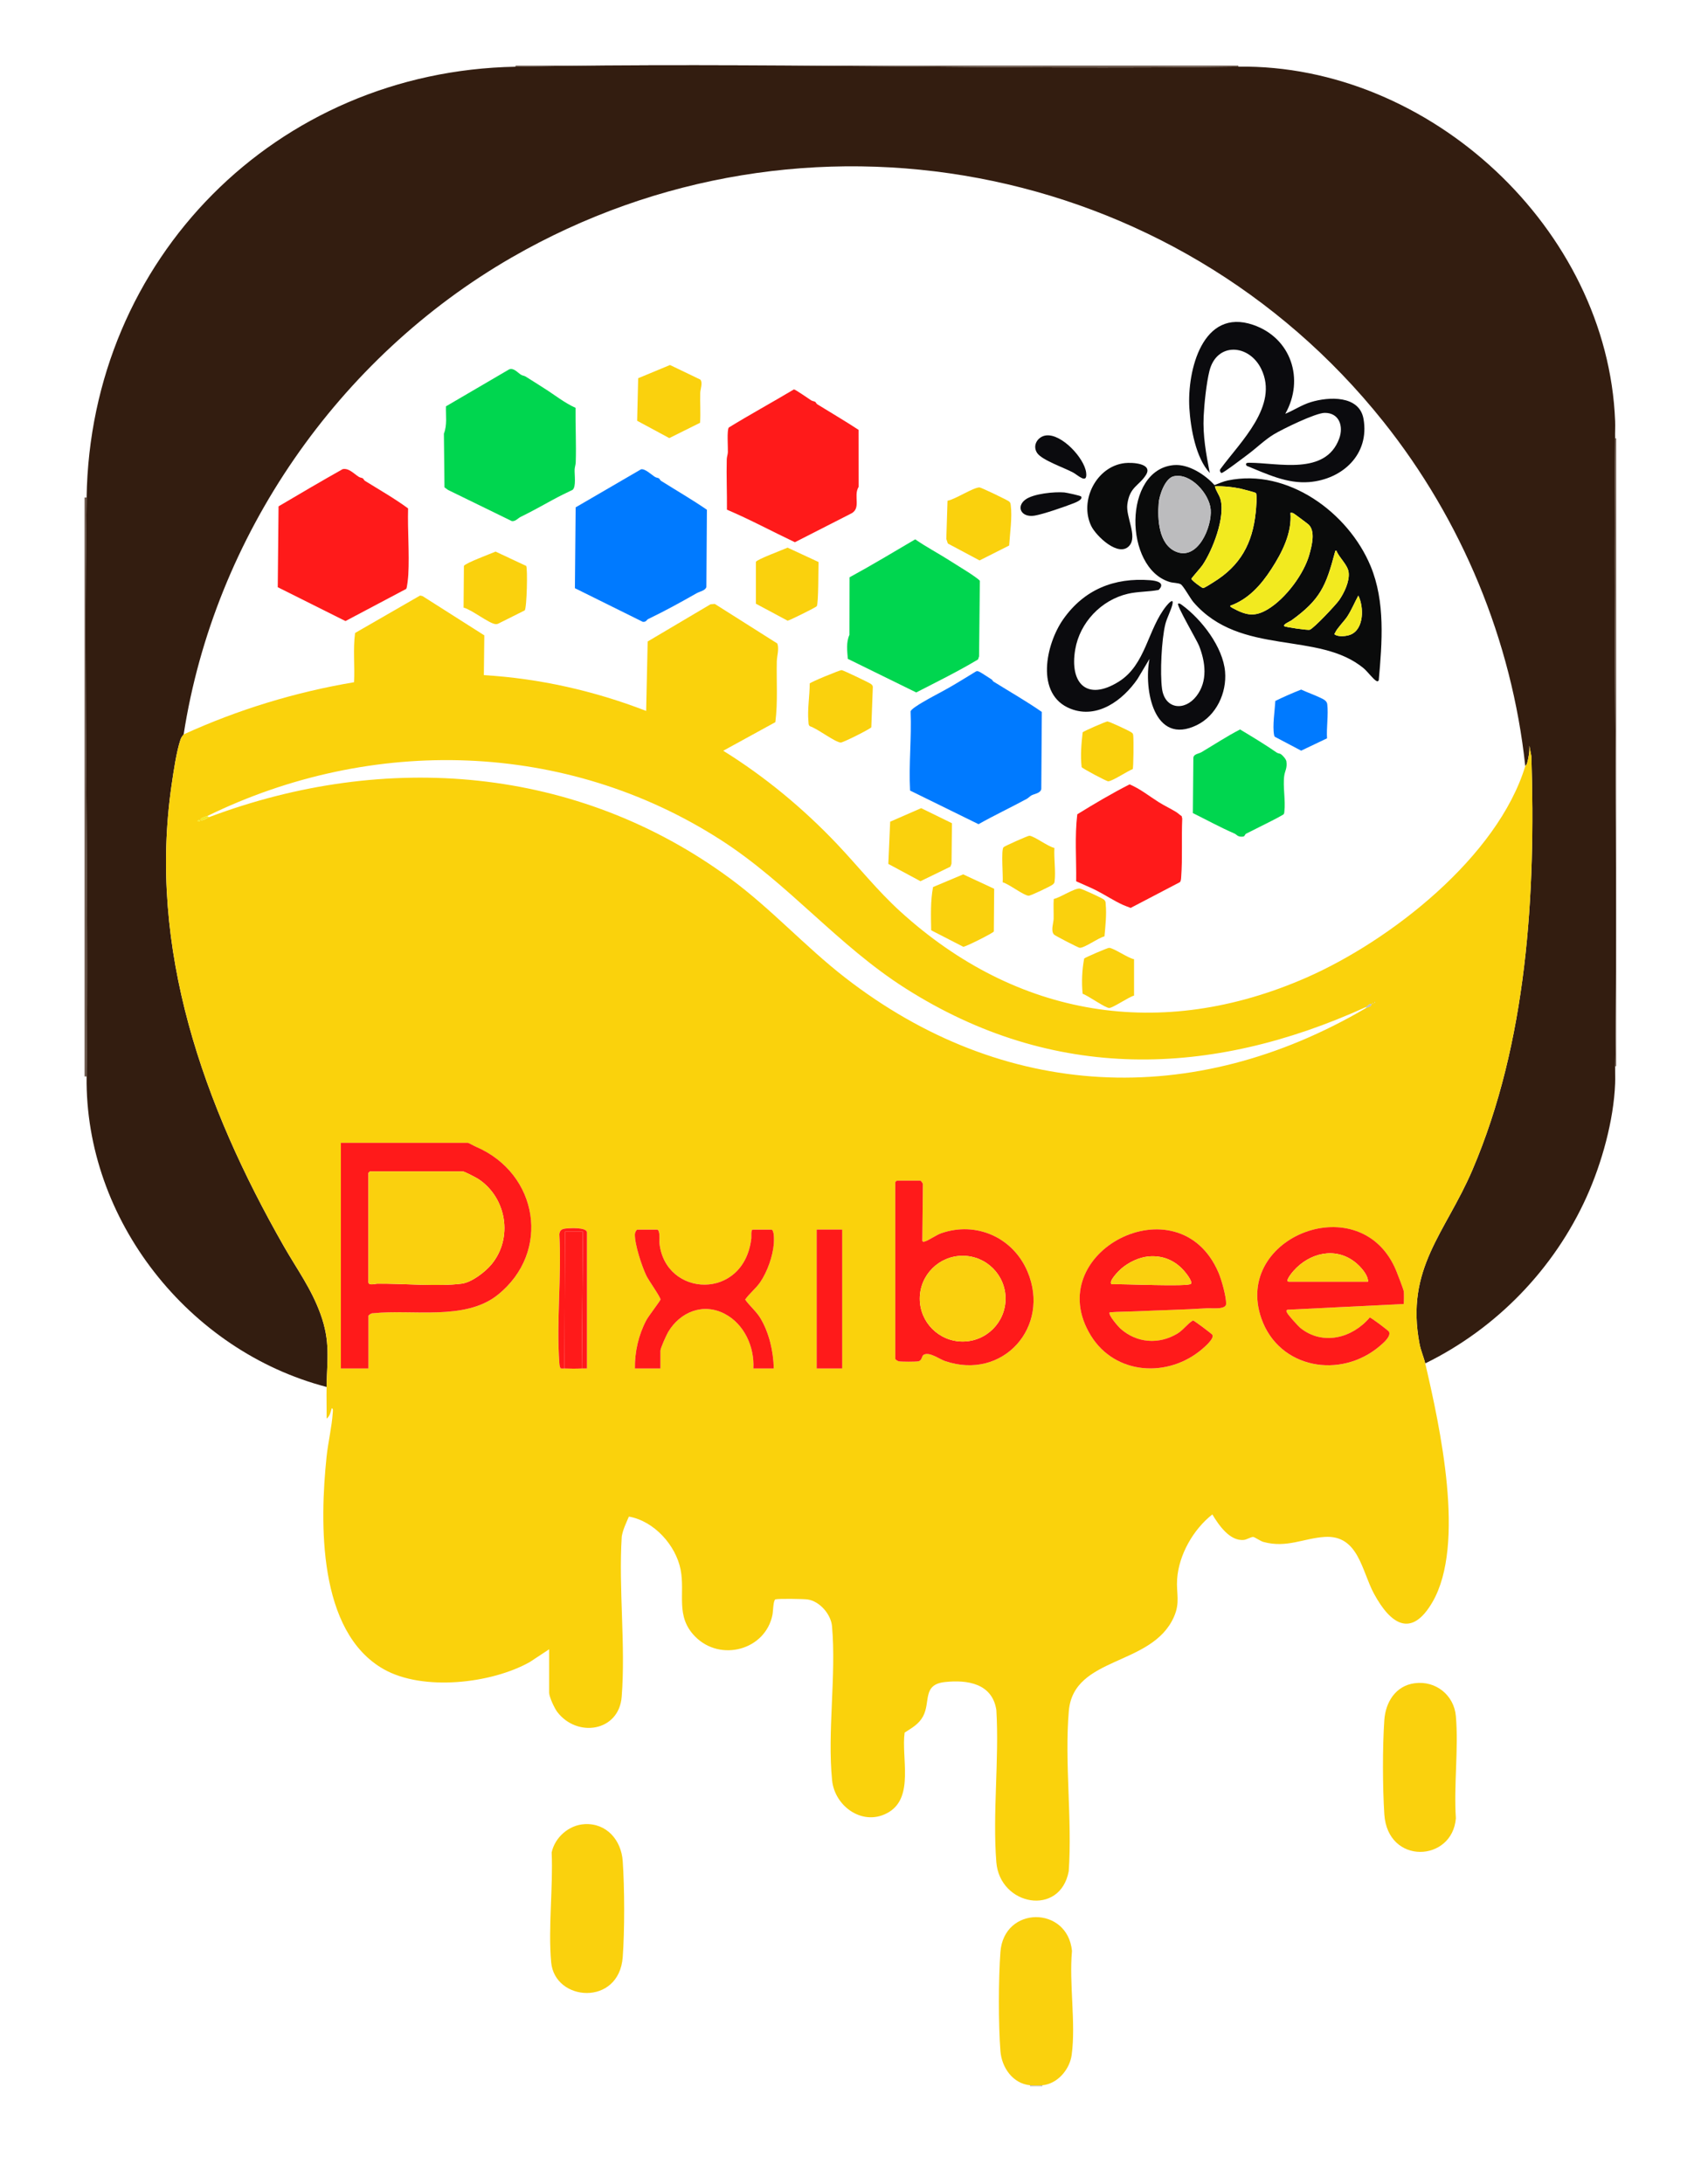 <svg viewBox="0 0 799.66 1026.56" version="1.1" xmlns="http://www.w3.org/2000/svg" id="Layer_1">
  <defs>
    <style>
      .st0 {
        fill: #bcbcbe;
      }

      .st1 {
        fill: #FF1A1A; /* VIBRANT DIGITAL RED */
      }

      .st2 {
        fill: #fad20c;
      }

      .st3 {
        fill: #fad00e;
      }

      .st4 {
        fill: #0b0b0e;
      }

      .st5 {
        fill: #331d10;
      }

      .st6 {
        fill: #0a0b0b;
      }

      .st7 {
        fill: #00D64F; /* VIBRANT DIGITAL GREEN */
      }

      .st8 {
        fill: #007AFF; /* VIBRANT ELECTRIC BLUE */
      }

      .st9 {
        fill: #f2ea1f;
      }

      .st10 {
        fill: #fad10d;
      }

      .st11 {
        fill: #FF1A1A; /* VIBRANT DIGITAL RED (Text) */
      }

      .st12 {
        fill: #685448;
      }
    </style>
  </defs>
  <path d="M40.73,233.83c-1.34,90.65,1.01,181.43,0,272.09h-.96V233.83h.96Z" class="st12"></path>
  <path d="M490.01,980.04v.48h-5.76v-.48c1.58.15,4.17.14,5.76,0Z" class="st0"></path>
  <g>
    <path d="M582.17,30.84v.48c-113.21,1.58-226.65-2.11-339.84,0v-.48h339.84Z" class="st12"></path>
    <path d="M759.77,501.12h-.48c1.4-98.33-1.05-196.79,0-295.13h.48v295.13Z" class="st12"></path>
    <path d="M242.33,31.32c113.19-2.11,226.63,1.58,339.84,0,89.97-1.21,173.58,76.32,177.12,166.52.11,2.71-.08,5.45,0,8.16-1.05,98.34,1.4,196.8,0,295.13-.04,2.71.11,5.45,0,8.16-.68,17.32-6.26,37.34-13.36,53.11-15.29,33.97-42.47,62.02-75.92,78.38-.67-2.86-2.06-5.99-2.66-9.1-6.81-35.61,12.17-52.19,24.82-81.75,25.74-60.13,29.83-129.71,27.75-194.43l-.95-5.04c.18,2.81-.36,5.6-1.08,8.3-.19.69-.79,1.13-.84,1.3-6.33-59.1-29.83-115.67-66.74-161.94-98.26-123.19-272.56-156.15-409.74-77.12-81.53,46.97-139.75,130.86-154.24,224.19-.72.88-1.15,1.43-1.53,2.56-1.9,5.74-3.19,14.74-4.09,20.87-11.36,77.44,15.07,151.16,52.74,217.14,6.16,10.78,12.86,19.79,17.2,31.76,4.72,13.03,3.13,21.05,2.87,34.32-64.71-16.86-113.64-78.46-112.8-145.88,1.01-90.66-1.34-181.44,0-272.09,1.67-112.25,89.19-200.41,201.6-202.51Z" class="st5"></path>
  </g>
  <path d="M274.89,857.31c10.37-.51,17.18,7.6,17.86,17.38.87,12.5.93,32.69,0,45.15-1.74,23.17-31.97,20.94-33.64,2.4-1.47-16.33.96-35.07.23-51.63,1.55-7.17,8.18-12.93,15.54-13.29Z" class="st10"></path>
  <path d="M490.01,980.04c-1.59.14-4.18.15-5.76,0-8.14-.79-13.33-8.33-13.94-16.06-.98-12.57-.94-33.98,0-46.58,1.63-21.78,31.6-21.74,33.64-.48-1.41,15.29,1.88,33.95-.14,48.84-.93,6.88-6.66,13.64-13.8,14.28Z" class="st10"></path>
  <path d="M665.09,791.09c9.83-1.33,18.48,5.59,19.33,15.45,1.33,15.32-1.04,32.51,0,48.02-1.62,20.64-32.09,22.13-33.64-1.92-.81-12.55-.87-31.67,0-44.19.59-8.47,5.27-16.15,14.3-17.37Z" class="st10"></path>
  <g>
    <g>
      <path d="M86.33,345.16c25.47-11.62,52.43-19.87,80.11-24.52.39-7.68-.54-15.55.49-23.15l30.56-17.6,1.13.25,29.06,18.47-.21,18.69c26.2,1.57,51.89,7.38,76.29,16.82l.72-32.63,29.55-17.49,2.01-.16,29.41,18.61c.9,2.72-.2,5.77-.26,8.38-.21,9.54.53,19.1-.69,28.58l-24.49,13.43c19.59,12.16,37.69,27.17,53.54,43.89,10.05,10.61,18.82,21.76,29.74,31.69,54.78,49.81,122.58,60.98,190.89,31.03,39.59-17.36,89.88-56.78,102.88-99.42.05-.16.66-.61.84-1.3.72-2.7,1.26-5.49,1.08-8.3l.95,5.04c2.08,64.72-2.02,134.3-27.75,194.43-12.65,29.56-31.63,46.15-24.82,81.75.6,3.11,1.99,6.24,2.66,9.1,6.89,29.61,19.1,85.07,3.44,112.13-10,17.3-19.82,10.35-27.52-3.84-5.81-10.69-7.27-27.72-23.19-26.71-9.92.63-17.86,5.34-28.78,2.36-1.48-.4-4.1-2.3-4.81-2.34-1.09-.05-3.02,1.24-4.39,1.38-6.64.7-11.83-6.99-14.83-11.97-8.96,7.03-15.8,18.98-16.56,30.48-.44,6.67,1.53,10.83-1.51,17.69-10.34,23.35-47.16,18.25-49.4,44.19-2.08,24.03,1.64,50.96-.04,75.3-4.01,21.52-32.41,16.28-34.04-4.24-1.82-22.97,1.4-48.3.01-71.51-1.91-12.41-13.45-14.3-24.18-13.14s-6.64,9.33-10.28,16.11c-2.01,3.74-5.28,5.45-8.66,7.66-1.63,11.55,4.5,30.09-7.32,37.31s-25.53-2.38-26.78-14.89c-2.29-22.9,2.02-49.44-.04-72.42-.5-5.61-5.74-11.7-11.41-12.58-1.81-.28-13.94-.45-15.18-.05-1.06.35-1.09,5.71-1.4,7.24-3.31,16.62-24.51,22.29-36.37,10.23-9.46-9.62-4.57-20.18-6.84-31.55s-12.45-22.75-24.29-24.82c-1.3,3.06-2.8,6.04-3.36,9.38-1.54,24.46,1.88,51.1-.03,75.31-1.29,16.36-20.89,19.35-30.25,7.17-1.32-1.72-3.85-7.07-3.85-9.11v-20.39l-9.11,6.01c-18.06,10.15-50.26,13.79-68.66,3.36-31.11-17.63-30.07-69.03-26.87-99.82.7-6.71,2.48-14.07,2.9-20.62.03-.52.33-2.26-.49-2.17-.45,1.61-.89,3.84-2.4,4.8.06-4.95-.1-9.93,0-14.88.26-13.27,1.85-21.29-2.87-34.32-4.34-11.96-11.04-20.98-17.2-31.76-37.68-65.98-64.1-139.7-52.74-217.14.9-6.13,2.19-15.13,4.09-20.87.37-1.13.81-1.67,1.53-2.56ZM97.37,383.55c-.3.15-4.01,1.01-2.88,1.92.66.53,3.1-1.16,3.84-1.44,82.88-31.16,173.05-24.06,244.95,28.88,19.35,14.25,35.05,31.81,53.87,46.44,74.56,57.96,163.79,62.08,245.02,14.42.5-.29,2.24-.72,2.4-1.2.71-2.16-2.27.66-2.4.72-73.2,33.26-147.23,35.25-216.54-8.81-31.98-20.33-54.92-49.25-86.75-69.71-72.78-46.78-164.22-49.04-241.5-11.21ZM94.01,385.47c-.67-.34-1.28.3-.96.47.67.34,1.28-.3.96-.47ZM646.25,470.89v.48c.31-.16.31-.32,0-.48ZM645.29,471.37v.48c.31-.16.31-.32,0-.48ZM173.21,643.16v-24.71c0-.39,1.53-1.41,2.14-1.22,18.48-1.98,43.24,3.63,58.58-8.61,25.25-20.14,19.16-57.02-10.06-69.6-1.03-.44-3.64-1.9-3.86-1.9h-59.76v106.05h12.96ZM421.61,554.87c-.16.24-.72.59-.72.72v83.02c0,.36,1.17,1.09,1.69,1.19,1.23.24,7.88.24,9.1,0,1.98-.39,1.48-2.53,2.64-3.12,2.77-1.4,7.15,2.03,9.98,3,27.27,9.31,49.74-16.15,38.74-42.09-6.77-15.97-24.04-23.72-40.54-17.99-2.32.81-6.05,3.45-7.67,3.86-.59.15-.77.39-1.23-.26l.27-26.62c.03-.5-.96-1.71-1.21-1.71h-11.04ZM659.86,612.86c.16-.27.19-5.26.06-5.92-.25-1.26-2.76-7.76-3.47-9.49-16.2-39.91-76.95-16.46-63.48,22.19,8.24,23.64,37.23,28.7,55.68,12.98,1.61-1.37,5.42-4.54,4.31-6.74-.25-.5-8.5-6.76-9.06-6.66-8.06,9.65-22.02,13.34-32.48,5-1.18-.94-6.08-6.31-6.47-7.45-.22-.62-.41-.71.23-1.21l54.67-2.69ZM273.53,643.16c.8-.04,1.61.03,2.4,0v-64.07c-.43-2.34-7.8-1.91-9.87-1.71-1.87.18-2.85.66-3.12,2.64,1.14,19.72-1.43,40.98,0,60.51.07.89.14,1.76.58,2.55.6.21,1.23.04,1.84.07,2.59.11,5.57.12,8.16,0ZM363.77,643.16c-.2-8.05-2.16-16.76-6.32-23.68-1.94-3.23-4.99-5.66-7.14-8.71,2.12-3.03,5.03-5.16,7.13-8.25,3.28-4.84,5.94-12.29,6.35-18.13.08-1.1.34-6.5-1.22-6.5h-8.64c-1.04,0-.63,3.27-.72,4.08-3.42,29.42-40.31,27.89-43.19,2.39-.13-1.19.51-6.47-1.21-6.47h-9.12c-.54,0-1.21,1.46-1.23,2.14-.12,4.8,3.29,15.1,5.43,19.57,1.02,2.13,6.72,10.11,6.61,11.15-.06.58-5.69,7.88-6.65,9.7-3.66,6.93-5.48,14.85-5.37,22.7h12v-8.4c0-1.15,2.85-7.46,3.67-8.81,5.62-9.34,16.38-13.78,26.57-8.46,9.18,4.8,14.01,15.54,13.45,25.67h9.6ZM395.93,577.87h-12v65.29h12v-65.29ZM521.69,616.77c4.23-.34,8.48-.29,12.72-.49,11-.51,22.14-.72,33.13-1.43,2.21-.14,8.91.82,8.9-2.14-.02-3.57-2.17-11.27-3.62-14.66-18.62-43.33-84.15-9.5-59.95,29.7,11.45,18.55,36.33,19.92,52.28,6.3,1.34-1.14,5.85-5.05,4.8-6.73-.3-.48-8.56-6.73-9.13-6.73-2.72,1.7-4.48,4.47-7.29,6.17-8.73,5.28-19.16,4.5-26.78-2.33-1.03-.92-6.04-6.64-5.05-7.66Z" class="st2"></path>
      <path d="M173.21,643.16h-12.96v-106.05h59.76c.22,0,2.83,1.46,3.86,1.9,29.22,12.58,35.31,49.46,10.06,69.6-15.34,12.24-40.1,6.63-58.58,8.61-.61-.19-2.14.83-2.14,1.22v24.71ZM173.93,550.55c-.16.24-.72.59-.72.72v51.35c0,1.72,3.29.71,4.06.7,11.93-.15,28.6,1.45,39.82-.02,4.67-.61,11-5.48,13.97-9.07,10.22-12.35,7.11-31.21-6.05-40.03-1.01-.68-6.71-3.64-7.4-3.64h-43.68Z" class="st1"></path>
      <path d="M421.61,554.87h11.04c.25,0,1.24,1.2,1.21,1.71l-.27,26.62c.47.65.64.41,1.23.26,1.62-.41,5.35-3.06,7.67-3.86,16.51-5.73,33.77,2.02,40.54,17.99,11,25.94-11.47,51.4-38.74,42.09-2.83-.97-7.21-4.4-9.98-3-1.16.59-.66,2.73-2.64,3.12-1.22.24-7.87.23-9.1,0-.53-.1-1.69-.83-1.69-1.19v-83.02c0-.13.56-.48.72-.72ZM472.72,610.35c0-11.13-9.02-20.15-20.16-20.15s-20.16,9.02-20.16,20.15,9.02,20.15,20.16,20.15,20.16-9.02,20.16-20.15Z" class="st1"></path>
      <path d="M659.86,612.86l-54.67,2.69c-.65.5-.45.6-.23,1.21.4,1.14,5.3,6.51,6.47,7.45,10.47,8.34,24.42,4.64,32.48-5,.55-.1,8.81,6.16,9.06,6.66,1.11,2.2-2.7,5.36-4.31,6.74-18.45,15.72-47.44,10.66-55.68-12.98-13.47-38.65,47.28-62.1,63.48-22.19.7,1.73,3.22,8.23,3.47,9.49.13.66.1,5.66-.06,5.92ZM643.13,602.37c.05-3.3-3.7-7.33-6.28-9.32-9.36-7.21-21.37-4.1-28.77,4.27-.46.52-4.32,5.05-2.15,5.05h37.2Z" class="st1"></path>
      <path d="M521.69,616.77c-.99,1.03,4.03,6.74,5.05,7.66,7.62,6.82,18.05,7.6,26.78,2.33,2.8-1.7,4.56-4.47,7.29-6.17.57,0,8.82,6.25,9.13,6.73,1.06,1.68-3.46,5.59-4.8,6.73-15.96,13.62-40.83,12.24-52.28-6.3-24.2-39.2,41.33-73.03,59.95-29.7,1.46,3.39,3.6,11.09,3.62,14.66.01,2.96-6.69,2-8.9,2.14-10.99.71-22.13.92-33.13,1.43-4.23.19-8.49.15-12.72.49ZM539.83,590.52c-4.45.43-9.22,2.75-12.61,5.63-1.13.96-6.47,6.21-4.59,7.44,4.33-.29,36.17,1.28,37.25-.23.83-1.16-2.31-5.02-3.17-6.01-4.39-5.05-10.2-7.47-16.89-6.83Z" class="st1"></path>
      <path d="M363.77,643.16h-9.6c.56-10.12-4.27-20.87-13.45-25.67-10.19-5.33-20.95-.89-26.57,8.46-.81,1.35-3.67,7.66-3.67,8.81v8.4h-12c-.11-7.85,1.71-15.78,5.37-22.7.96-1.82,6.58-9.12,6.65-9.7.11-1.04-5.59-9.02-6.61-11.15-2.15-4.47-5.55-14.77-5.43-19.57.02-.68.68-2.14,1.23-2.14h9.12c1.72,0,1.07,5.28,1.21,6.47,2.87,25.49,39.77,27.03,43.19-2.39.09-.8-.32-4.08.72-4.08h8.64c1.55,0,1.29,5.39,1.22,6.5-.41,5.84-3.06,13.29-6.35,18.13-2.1,3.09-5.01,5.22-7.13,8.25,2.15,3.06,5.2,5.49,7.14,8.71,4.16,6.92,6.12,15.62,6.32,23.68Z" class="st1"></path>
      <rect height="65.29" width="12" y="577.87" x="383.93" class="st1"></rect>
      <path d="M265.37,643.16l.24-64.3h8.4l-.48,64.3c-2.59.12-5.57.11-8.16,0Z" class="st11"></path>
      <path d="M265.37,643.16c-.61-.03-1.24.14-1.84-.07-.44-.79-.52-1.66-.58-2.55-1.43-19.53,1.14-40.79,0-60.51.26-1.98,1.25-2.46,3.12-2.64,2.07-.2,9.44-.63,9.87,1.71v64.07c-.79.03-1.6-.04-2.4,0l.48-64.3h-8.4l-.24,64.3Z" class="st1"></path>
      <path d="M97.37,383.55l.96.48c-.73.28-3.18,1.96-3.84,1.44-1.13-.91,2.57-1.77,2.88-1.92Z" class="st9"></path>
      <path d="M642.17,473.29c.14-.06,3.11-2.88,2.4-.72-.16.49-1.91.91-2.4,1.2v-.48Z" class="st0"></path>
      <path d="M94.01,385.47c.33.17-.28.81-.96.47-.33-.17.28-.81.96-.47Z" class="st9"></path>
      <path d="M645.29,471.37c.31.16.31.32,0,.48v-.48Z" class="st0"></path>
      <path d="M646.25,470.89c.31.16.31.32,0,.48v-.48Z" class="st0"></path>
      <path d="M173.93,550.55h43.68c.69,0,6.39,2.97,7.4,3.64,13.16,8.83,16.27,27.68,6.05,40.03-2.97,3.59-9.3,8.46-13.97,9.07-11.22,1.47-27.89-.13-39.82.02-.77,0-4.06,1.02-4.06-.7v-51.35c0-.13.56-.48.72-.72Z" class="st3"></path>
      <ellipse ry="20.15" rx="20.16" cy="610.35" cx="452.56" class="st3"></ellipse>
      <path d="M643.13,602.37h-37.2c-2.18,0,1.69-4.54,2.15-5.05,7.4-8.36,19.41-11.48,28.77-4.27,2.58,1.99,6.33,6.02,6.28,9.32Z" class="st3"></path>
      <path d="M539.83,590.52c6.69-.64,12.5,1.78,16.89,6.83.86.99,3.99,4.85,3.17,6.01-1.08,1.52-32.92-.06-37.25.23-1.88-1.23,3.46-6.48,4.59-7.44,3.39-2.88,8.16-5.2,12.61-5.63Z" class="st3"></path>
    </g>
    <g>
      <path d="M309.85,224.88c.25.16.41.8.98,1.15,7.2,4.53,14.44,8.71,21.5,13.55l-.25,36.22c-.34,1.75-3.1,2.16-4.64,3.04-7.42,4.23-15.1,8.45-22.8,12.14-.6.29-.86,1.49-2.49,1.26l-31.88-15.8.35-37.99,30.74-17.88c1.93-.38,4.84,2.52,6.58,3.59.59.37,1.33.36,1.92.72Z" class="st8"></path>
      <path d="M466.3,319.43c.24.15.38.68.78.92,7.6,4.74,15.3,9.11,22.69,14.24l-.25,36.22c-.4,2.08-3.22,2.22-4.65,3.03-.81.46-1.39,1.19-2.21,1.63-7.49,4.06-15.23,7.7-22.65,11.88l-32.17-15.8c-.66-12.41.76-24.75.24-37.2.2-1.03,3.96-3.29,5.13-3.99,4.25-2.57,8.67-4.73,12.97-7.19s8.43-5.05,12.61-7.59c.53-.28.91-.15,1.42.05.96.37,4.79,2.99,6.09,3.79Z" class="st8"></path>
      <path d="M246.97,176.89c2.85,1.75,6.02,3.82,8.96,5.67,4.81,3.03,9.46,6.81,14.64,9.11-.09,8.52.37,17.11.09,25.63-.04,1.13-.46,2.18-.52,3.32-.12,2.5.8,8.15-.96,9.6-3.08,1.47-6.2,2.99-9.2,4.62-4.97,2.71-9.83,5.46-15.11,8.03-1.43.69-2.47,2.23-4.23,2.05l-30.03-14.66-1.66-1.22-.27-25.23c1.62-4.15.84-8.45.97-12.84l29.76-17.4c2.24-.74,3.81,1.52,5.62,2.61.6.36,1.33.36,1.92.72Z" class="st7"></path>
      <path d="M383.29,188.89c.25.15.41.8.98,1.15,6.45,4,13,7.81,19.35,11.98l.02,26.8c-2.67,4.46,1.63,10.37-4.01,12.79l-25.94,13.23c-10.66-5.04-21.13-10.71-31.95-15.3.08-7.89-.29-15.83-.08-23.72.03-1.13.48-2.18.52-3.32.09-2.36-.53-10.24.43-11.57,9.93-6.1,20.43-11.83,30.6-17.9.62-.1,6.99,4.43,8.16,5.14.59.37,1.33.36,1.92.72Z" class="st11"></path>
      <path d="M446.16,263.28c2.64,1.67,5.65,3.52,8.4,5.27,1.03.66,5.86,3.77,6.08,4.48l-.37,35.44-.47,1.45c-9.4,5.63-19.31,10.51-29.07,15.52l-32.16-15.79c-.3-3.74-.83-7.8.75-11.26l.05-27.06c10.46-5.69,20.6-11.81,30.88-17.85,5.12,3.55,10.66,6.47,15.91,9.79Z" class="st7"></path>
      <path d="M170.65,224.88c.25.16.41.8.98,1.15,6.78,4.22,13.79,8.19,20.22,12.92-.28,10.23.65,20.96.1,31.13-.07,1.25-.55,6.16-.98,6.69l-28.56,15.12-31.84-15.91.38-38c10.03-5.93,19.99-11.78,30.14-17.49,2.94-.61,5.3,2.21,7.65,3.66.59.37,1.33.36,1.92.72Z" class="st11"></path>
      <path d="M554.67,414.61l-23.14,12.1c-1.2-.5-2.53-.93-3.7-1.46-4.13-1.88-8.46-4.74-12.51-6.8-2.93-1.49-6.39-2.86-9.4-4.26.14-10.46-.73-21.1.52-31.48,8.01-4.96,16.17-9.78,24.59-14.07,4.87,2.01,9.24,5.55,13.74,8.38,2.5,1.58,5.77,3.12,8.27,4.69.85.54,1.6,1.32,2.47,1.85l.27,1.17c-.39,8.92.17,18.56-.49,27.4-.05.74-.08,1.99-.63,2.49Z" class="st11"></path>
      <path d="M602.17,354.44c.88.61,2.43,2.35,2.58,3.41.45,3.17-.68,4.39-1.01,6.72-.71,5.02.68,11.74.05,16.85-.06.53-.02,1.04-.51,1.41-3.75,2.23-7.74,4.04-11.61,6.05-1.81.94-3.91,1.94-5.83,2.93-.74.38-.54,1.3-1.52,1.39-2.56.24-2.83-.94-3.99-1.45-6.75-2.93-12.89-6.32-19.55-9.62l.23-25.72c-.06-2.07,2.43-2.08,3.82-2.9,6.03-3.59,11.89-7.44,18.14-10.68,5.83,3.51,11.68,7.03,17.28,10.9.56.39,1.39.35,1.92.72Z" class="st7"></path>
      <path d="M445.43,235.33c3.49-.55,12.2-6.32,15.07-6.25.77.02,13.41,6.08,13.94,6.64.6.64.61.85.72,1.68.76,5.69-.39,13.2-.74,18.98l-13.92,7.02-14.91-7.95-.72-2.16.57-17.96Z" class="st10"></path>
      <path d="M217.93,285.58l.16-19.6c.63-1.32,12.67-5.77,14.88-6.74l14.41,6.74c.72,1.19.29,19.91-.71,20.9l-12.49,6.25c-.37.17-.76.23-1.17.2-3.04-.19-11.41-6.93-15.08-7.75Z" class="st10"></path>
      <path d="M329.11,198.7l-14.47,7.2-15.11-8.14.48-20,14.96-6.21,14.25,6.84c1.27,1.43.03,4.51-.03,6.23-.15,4.68.24,9.4-.08,14.08Z" class="st10"></path>
      <path d="M380.65,321.24c.43-.69,14.2-6.35,15.01-6.3.76.05,12.92,5.88,13.7,6.47.5.38.94.75.97,1.44l-.72,18.95c-.37.77-13.34,7.26-14.37,7.19-2.78-.18-11.12-6.68-14.46-7.65-.78-.56-.64-1.35-.72-2.16-.57-5.8.61-12.12.59-17.95Z" class="st10"></path>
      <path d="M467.37,417.7l-.16,20.08c-.36.75-13.31,7.26-14.37,7.19l-15.08-7.75c-.13-6.76-.37-13.78.88-20.32l14.16-5.96,14.56,6.76Z" class="st10"></path>
      <path d="M384.81,264.14c-.13,2.73.03,19.79-.87,20.8-.51.57-12.92,6.77-13.69,6.77l-14.89-7.97v-19.68c.59-1.22,12.76-5.67,14.89-6.68l14.56,6.76Z" class="st10"></path>
      <polygon points="417.61 406.03 418.48 386.18 433.05 379.82 447.53 386.9 447.32 405.89 446.81 407.31 432.72 414.16 417.61 406.03" class="st10"></polygon>
      <path d="M519.21,440.1c-2.7.55-9.38,5.5-11.64,5.35-.68-.04-11.59-5.7-12.06-6.21-1.66-1.79-.24-5.35-.19-7.44.07-3.1-.17-6.21.06-9.3,3.15-.68,9.28-4.9,12.16-4.91.88,0,10.96,4.65,11.55,5.28.78.85.62,1.15.72,2.16.46,4.7-.15,10.37-.59,15.07Z" class="st10"></path>
      <path d="M495.69,398.5c-.3,4.87.67,10.81.11,15.55-.12,1.01-.15.93-.8,1.6-.71.72-10.52,5.39-11.43,5.33-2.44-.15-9.28-5.56-12.2-6.31.28-2.71-.83-15.12.4-16.49.44-.5,11.5-5.46,12.17-5.4,2.35.2,8.83,5.18,11.76,5.73Z" class="st10"></path>
      <path d="M520.56,339.06c.82-.04,10.44,4.45,11.4,5.19.75.58.69.72.8,1.6.19,1.66.14,14.96-.26,15.63-2.34.83-9.63,5.72-11.53,5.72-.82,0-12.17-6.04-12.48-6.68-.63-5.41-.14-10.92.48-16.32.33-.54,10.89-5.09,11.6-5.13Z" class="st10"></path>
      <path d="M533.13,450.81v17.12c-2.39.55-9.94,5.8-11.68,5.8-1.91,0-9.99-5.86-12.49-6.67-.55-5.49-.28-11.27.72-16.57.42-.48,11.09-5.07,11.73-5.03,2.31.15,8.84,4.83,11.72,5.35Z" class="st10"></path>
      <g>
        <path d="M551.83,218.59c6.92-.61,14.69,4.49,19.12,9.4,2.06-.79,4.12-1.74,6.3-2.19,28.08-5.82,56.58,15.05,67.06,40.19,7,16.79,5.43,36.03,3.86,53.75-.47.55-.57.58-1.22.23-1.28-.67-4.24-4.5-5.75-5.77-21.22-17.85-57.95-5.48-80.15-31.2-1.49-1.73-4.75-7.72-5.99-8.41s-3.52-.57-5.17-1.07c-21.63-6.48-22-52.83,1.93-54.93ZM551.79,223.85c-4.08.93-6.78,8.87-7.08,12.6-.59,7.51-.05,19.25,7.99,22.76,10.38,4.53,17.16-11.63,16.44-19.8-.65-7.44-9.55-17.34-17.36-15.55ZM571.13,228.55c.49,2.22,2.09,4.01,2.67,6.21,2.22,8.47-3.67,23.73-8.52,30.89-.8,1.18-5.09,5.96-5.18,6.36-.13.59,4.86,4.35,5.5,4.36s3.94-2.16,4.81-2.7c12.66-7.77,18.4-18.19,19.91-32.88.15-1.44.84-8.51.02-9.13-.34-.25-6.54-1.89-7.52-2.08-3.83-.77-7.79-1.16-11.69-1.02ZM578.33,284.7c-.23.31.78.88,1.1,1.05,6.19,3.32,10.17,4.46,16.61.58,8.33-5.02,17.06-16.61,19.59-26.01,1.07-3.98,2.82-10.54-.39-13.73-.41-.41-6.68-5.08-7.15-5.33s-.9-.3-1.44-.24c.78,9.53-3.91,18.6-8.92,26.35s-10.85,14.27-19.4,17.32ZM603.77,294.29c.43.43,11.06,2,11.97,1.67,1.92-.68,12.35-11.77,13.87-13.99,2.33-3.4,4.88-8.71,4.41-12.89-.41-3.7-4.49-6.91-5.78-10.3-.6-.14-.6.5-.72.94-4.16,15.68-6.86,22.11-20.44,31.88-.51.37-4.1,1.88-3.32,2.68ZM638.57,279.91c-1.75,3.23-3.14,6.64-5.13,9.74-1.44,2.25-4.83,5.56-5.76,7.69-.2.45-.67.64.08,1.05,1.76.97,5.27.64,7.12-.11,6.45-2.6,6.33-13.03,3.69-18.37Z" class="st6"></path>
        <path d="M604.25,194.47c4.06-1.68,7.77-4.2,12.02-5.49,8.32-2.54,22.74-3.32,24.73,7.87,2.94,16.62-9.81,28.42-25.53,29.72-10.45.86-20.06-3.86-29.43-7.66-.78-1.22.16-1.42,1.17-1.42,13.55-.02,35.94,6.14,42.37-11.37,2.09-5.7.1-12.1-6.8-12.08-4.28.01-19.79,7.58-23.97,10.11s-8.21,6.48-12.17,9.42c-1.49,1.11-11.64,8.87-12.38,8.72-.58-.11-1.04-1.32-.48-1.91,9.3-12.72,27.56-29.72,19.14-46.99-5.72-11.74-20.96-12.7-24.36.98-1.41,5.65-2.43,15.39-2.71,21.29-.44,9.24,1.17,17.67,2.87,26.63-6.55-7.03-9.01-21-9.59-30.48-1.08-17.64,6.2-47.29,30.01-39.12,17.84,6.12,24.23,25.56,15.1,41.76Z" class="st4"></path>
        <path d="M553.85,283.74c.47-.45,1.5.37,1.94.7,9.12,6.69,19.14,19.65,20.13,31.22.85,9.98-4.11,20.64-13.26,25.12-20.29,9.91-25.05-16.94-22.26-31.12l-5.65,9.46c-6.84,9.95-18.85,18.96-31.48,13.98-16.75-6.61-11.65-30.4-3.39-42.12,9.79-13.88,23.88-19.6,40.77-18.3,3.03.23,7.39,1.17,4.06,4.58-4.77.92-9.77.7-14.51,1.81-12.49,2.92-22.55,13.47-24.72,26.15-2.75,16.04,5.55,24.44,20.44,15.16,12.82-8,13.54-24.66,22.43-35.64.84-1.03,3.41-3.88,2.88-.98-.49,2.64-2.65,6.58-3.39,9.58-1.79,7.22-2.55,23-1.56,30.34,1.29,9.59,10.55,10.75,16.18,3.47,5.41-6.99,4.27-16,1.2-23.73-.94-2.37-10.62-18.92-9.83-19.68Z" class="st4"></path>
        <path d="M528.78,217.65c3.46-.4,13.41.11,9.92,5.6-3.3,5.19-7.64,5.49-8.73,13.82-.76,5.82,4.77,14.79,1.05,19.29-4.93,5.96-15.8-4.45-18.07-9.25-5.63-11.91,2.53-27.95,15.82-29.46Z" class="st6"></path>
        <path d="M623.85,347l-12.16,5.8-12.23-6.45c-.39-.21-.42-.56-.5-.94-.83-4.2.35-11.57.59-15.98,4.07-2,8.01-3.7,12.14-5.34,2.88,1.33,6.24,2.51,9.06,3.86,1.42.68,3.01,1.39,3.21,3.03.59,4.86-.43,11.02-.11,16.03Z" class="st8"></path>
        <path d="M491.82,204.64c7.31-.82,17.94,10.65,18.79,17.47.72,5.79-3.89,1.17-6.18-.06-4.18-2.24-14.52-5.77-16.82-9.1-2.48-3.6.29-7.87,4.21-8.31Z" class="st4"></path>
        <path d="M508.25,233.35c.94,1.39-2.4,2.73-3.36,3.11-4.13,1.63-14.53,5.25-18.59,5.89-6.26.98-8.74-4.25-4.22-7.57,3.79-2.78,13.65-3.73,18.24-3.34,1.06.09,7.64,1.5,7.93,1.92Z" class="st4"></path>
        <path d="M571.13,228.55c3.9-.14,7.86.26,11.69,1.02.97.19,7.18,1.83,7.52,2.08.82.61.13,7.69-.02,9.13-1.5,14.7-7.25,25.11-19.91,32.88-.87.54-4.17,2.71-4.81,2.7s-5.63-3.76-5.5-4.36c.09-.4,4.37-5.17,5.18-6.36,4.85-7.16,10.74-22.42,8.52-30.89-.58-2.2-2.18-3.99-2.67-6.21Z" class="st9"></path>
        <path d="M551.79,223.85c7.81-1.79,16.71,8.11,17.36,15.55.72,8.18-6.06,24.33-16.44,19.8-8.04-3.51-8.58-15.25-7.99-22.76.29-3.72,3-11.66,7.08-12.6Z" class="st0"></path>
        <path d="M578.33,284.7c8.55-3.05,14.6-9.91,19.4-17.32s9.7-16.82,8.92-26.35c.53-.06.95-.02,1.44.24s6.74,4.91,7.15,5.33c3.21,3.19,1.46,9.75.39,13.73-2.53,9.4-11.26,20.99-19.59,26.01-6.45,3.88-10.42,2.74-16.61-.58-.32-.17-1.34-.74-1.1-1.05Z" class="st9"></path>
        <path d="M603.77,294.29c-.78-.8,2.8-2.31,3.32-2.68,13.58-9.77,16.28-16.2,20.44-31.88.12-.44.12-1.08.72-.94,1.29,3.39,5.37,6.6,5.78,10.3.46,4.18-2.08,9.49-4.41,12.89-1.52,2.21-11.95,13.31-13.87,13.99-.92.33-11.55-1.24-11.97-1.67Z" class="st9"></path>
        <path d="M638.57,279.91c2.64,5.34,2.76,15.77-3.69,18.37-1.85.75-5.36,1.08-7.12.11-.74-.41-.27-.6-.08-1.05.93-2.13,4.31-5.44,5.76-7.69,1.99-3.1,3.38-6.51,5.13-9.74Z" class="st9"></path>
      </g>
    </g>
  </g>
</svg>